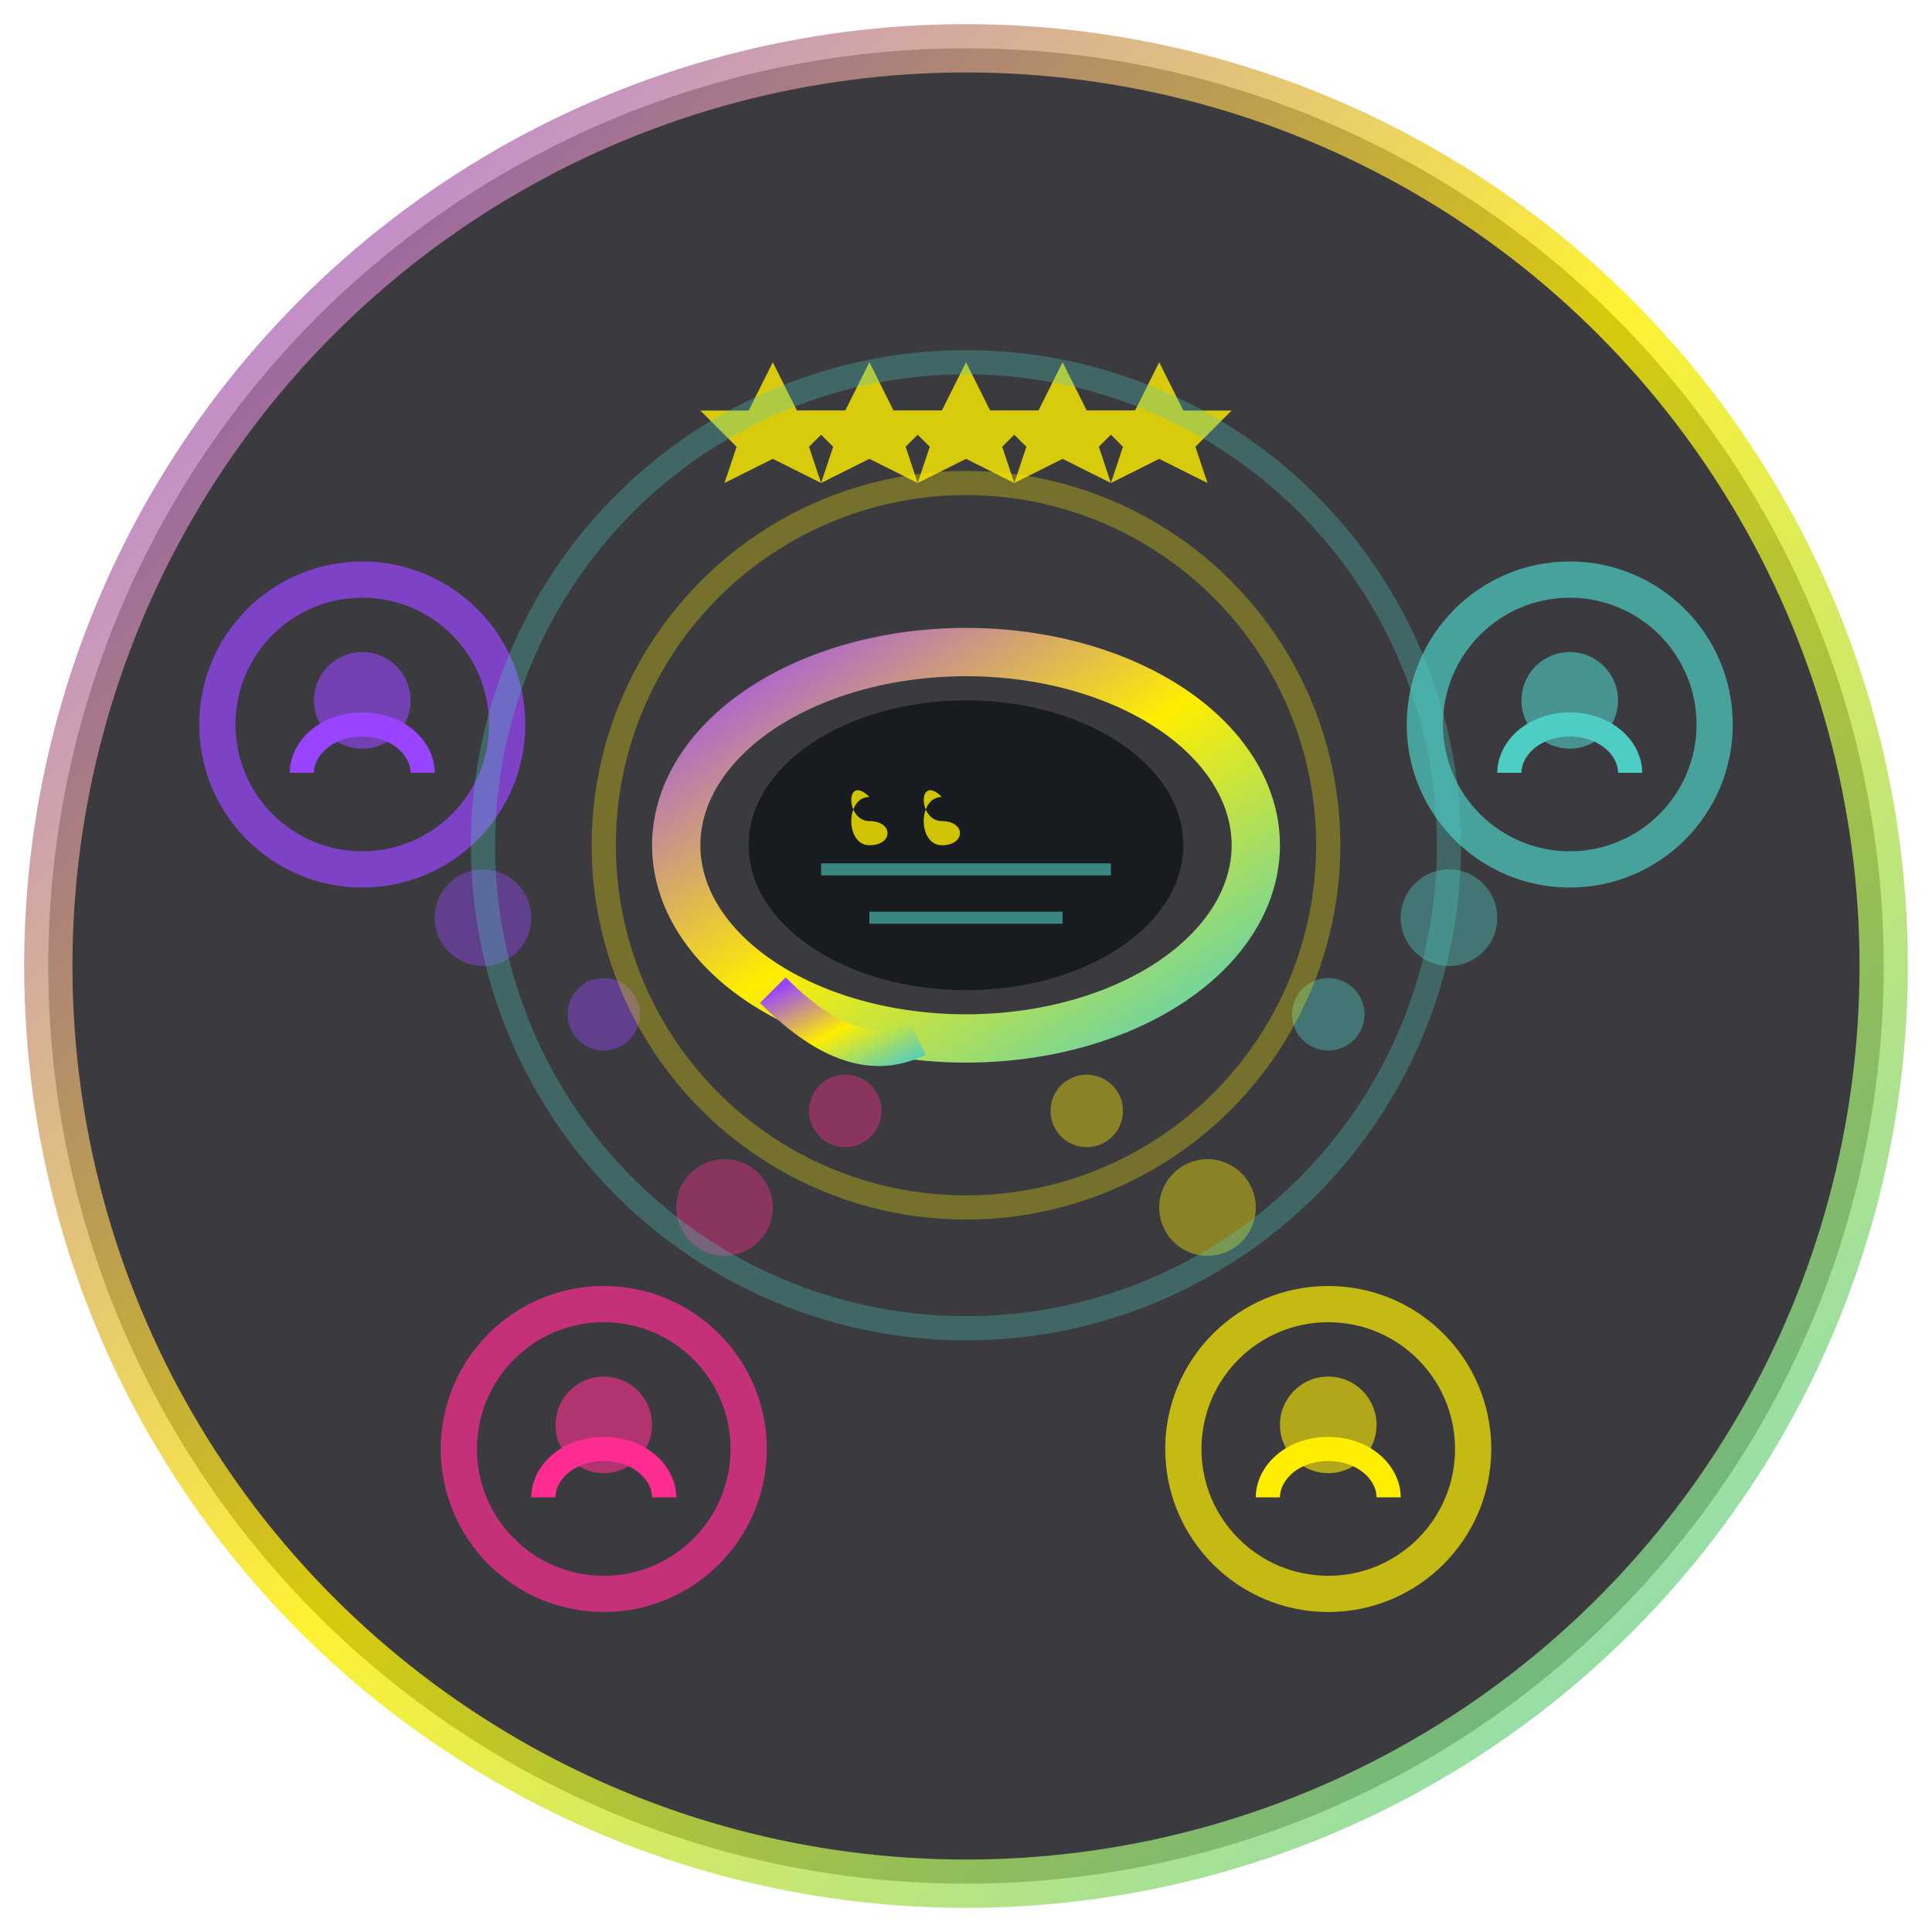 <svg width="80" height="80" viewBox="0 0 80 80" fill="none" xmlns="http://www.w3.org/2000/svg">
  <defs>
    <linearGradient id="testimonialGradient" x1="0%" y1="0%" x2="100%" y2="100%">
      <stop offset="0%" style="stop-color:#9945FF;stop-opacity:1" />
      <stop offset="50%" style="stop-color:#FFEE00;stop-opacity:1" />
      <stop offset="100%" style="stop-color:#4ECDC4;stop-opacity:1" />
    </linearGradient>
    <filter id="testimonialGlow">
      <feGaussianBlur stdDeviation="2" result="coloredBlur"/>
      <feMerge> 
        <feMergeNode in="coloredBlur"/>
        <feMergeNode in="SourceGraphic"/>
      </feMerge>
    </filter>
  </defs>
  
  <!-- Background -->
  <circle cx="40" cy="40" r="38" fill="#0A0A0F" stroke="url(#testimonialGradient)" stroke-width="2" opacity="0.8"/>
  
  <g filter="url(#testimonialGlow)">
    <!-- Central speech bubble -->
    <g transform="translate(40, 35)">
      <!-- Main bubble -->
      <ellipse cx="0" cy="0" rx="12" ry="8" fill="none" stroke="url(#testimonialGradient)" stroke-width="2"/>
      <ellipse cx="0" cy="0" rx="9" ry="6" fill="#0F1419" opacity="0.8"/>
      
      <!-- Quote marks -->
      <g fill="#FFEE00" opacity="0.8">
        <path d="M-4 -2 C-5 -3 -5 -1 -4 -1 C-3 -1 -3 0 -4 0 C-5 0 -5 -2 -4 -2"/>
        <path d="M-1 -2 C-2 -3 -2 -1 -1 -1 C0 -1 0 0 -1 0 C-2 0 -2 -2 -1 -2"/>
        <animate attributeName="opacity" values="0.8;0.4;0.8" dur="2s" repeatCount="indefinite"/>
      </g>
      
      <!-- Content lines -->
      <g opacity="0.6">
        <line x1="-6" y1="1" x2="6" y2="1" stroke="#4ECDC4" stroke-width="0.5">
          <animate attributeName="opacity" values="0.6;1;0.6" dur="3s" repeatCount="indefinite"/>
        </line>
        <line x1="-4" y1="3" x2="4" y2="3" stroke="#4ECDC4" stroke-width="0.5">
          <animate attributeName="opacity" values="1;0.6;1" dur="2.5s" repeatCount="indefinite"/>
        </line>
      </g>
      
      <!-- Bubble tail -->
      <path d="M-8 6 C-6 8 -4 9 -2 8" stroke="url(#testimonialGradient)" stroke-width="1.5" fill="none"/>
    </g>
    
    <!-- Star ratings around the bubble -->
    <g>
      <!-- 5-star rating top -->
      <g transform="translate(40, 15)">
        <g opacity="0.8">
          <path d="M-8 0 L-7 2 L-5 2 L-6.5 3.5 L-6 5 L-8 4 L-10 5 L-9.5 3.5 L-11 2 L-9 2 Z" fill="#FFEE00">
            <animate attributeName="opacity" values="0.8;0.3;0.8" dur="1s" repeatCount="indefinite"/>
          </path>
          <path d="M-4 0 L-3 2 L-1 2 L-2.5 3.5 L-2 5 L-4 4 L-6 5 L-5.5 3.5 L-7 2 L-5 2 Z" fill="#FFEE00">
            <animate attributeName="opacity" values="0.3;0.8;0.3" dur="1.2s" repeatCount="indefinite"/>
          </path>
          <path d="M0 0 L1 2 L3 2 L1.5 3.5 L2 5 L0 4 L-2 5 L-1.5 3.5 L-3 2 L-1 2 Z" fill="#FFEE00">
            <animate attributeName="opacity" values="0.8;0.3;0.8" dur="1.4s" repeatCount="indefinite"/>
          </path>
          <path d="M4 0 L5 2 L7 2 L5.5 3.5 L6 5 L4 4 L2 5 L2.5 3.5 L1 2 L3 2 Z" fill="#FFEE00">
            <animate attributeName="opacity" values="0.3;0.8;0.3" dur="1.6s" repeatCount="indefinite"/>
          </path>
          <path d="M8 0 L9 2 L11 2 L9.5 3.5 L10 5 L8 4 L6 5 L6.5 3.5 L5 2 L7 2 Z" fill="#FFEE00">
            <animate attributeName="opacity" values="0.8;0.3;0.8" dur="1.8s" repeatCount="indefinite"/>
          </path>
        </g>
      </g>
    </g>
    
    <!-- Customer avatars -->
    <g>
      <!-- Customer 1 -->
      <circle cx="15" cy="30" r="6" fill="none" stroke="#9945FF" stroke-width="1.5" opacity="0.7"/>
      <g transform="translate(15, 30)">
        <circle cx="0" cy="-1" r="2" fill="#9945FF" opacity="0.6"/>
        <path d="M-2.5 2 C-2.5 1 -1.5 0 0 0 C1.5 0 2.5 1 2.5 2" stroke="#9945FF" stroke-width="1" fill="none"/>
        <animateTransform attributeName="transform" type="rotate" values="0 15 30;360 15 30" dur="20s" repeatCount="indefinite"/>
      </g>
      
      <!-- Customer 2 -->
      <circle cx="65" cy="30" r="6" fill="none" stroke="#4ECDC4" stroke-width="1.5" opacity="0.7"/>
      <g transform="translate(65, 30)">
        <circle cx="0" cy="-1" r="2" fill="#4ECDC4" opacity="0.6"/>
        <path d="M-2.5 2 C-2.5 1 -1.5 0 0 0 C1.5 0 2.5 1 2.5 2" stroke="#4ECDC4" stroke-width="1" fill="none"/>
        <animateTransform attributeName="transform" type="rotate" values="0 65 30;-360 65 30" dur="25s" repeatCount="indefinite"/>
      </g>
      
      <!-- Customer 3 -->
      <circle cx="25" cy="60" r="6" fill="none" stroke="#FF2D92" stroke-width="1.5" opacity="0.7"/>
      <g transform="translate(25, 60)">
        <circle cx="0" cy="-1" r="2" fill="#FF2D92" opacity="0.6"/>
        <path d="M-2.5 2 C-2.5 1 -1.5 0 0 0 C1.5 0 2.5 1 2.5 2" stroke="#FF2D92" stroke-width="1" fill="none"/>
        <animateTransform attributeName="transform" type="rotate" values="0 25 60;360 25 60" dur="18s" repeatCount="indefinite"/>
      </g>
      
      <!-- Customer 4 -->
      <circle cx="55" cy="60" r="6" fill="none" stroke="#FFEE00" stroke-width="1.5" opacity="0.7"/>
      <g transform="translate(55, 60)">
        <circle cx="0" cy="-1" r="2" fill="#FFEE00" opacity="0.6"/>
        <path d="M-2.5 2 C-2.5 1 -1.5 0 0 0 C1.5 0 2.5 1 2.5 2" stroke="#FFEE00" stroke-width="1" fill="none"/>
        <animateTransform attributeName="transform" type="rotate" values="0 55 60;-360 55 60" dur="22s" repeatCount="indefinite"/>
      </g>
    </g>
    
    <!-- Thought bubbles connecting to customers -->
    <g opacity="0.4">
      <!-- Bubble 1 -->
      <circle cx="20" cy="38" r="2" fill="#9945FF">
        <animate attributeName="r" values="2;3;2" dur="3s" repeatCount="indefinite"/>
        <animate attributeName="opacity" values="0.4;0.8;0.4" dur="3s" repeatCount="indefinite"/>
      </circle>
      <circle cx="25" cy="42" r="1.5" fill="#9945FF">
        <animate attributeName="r" values="1.5;2;1.5" dur="3.5s" repeatCount="indefinite"/>
        <animate attributeName="opacity" values="0.4;0.8;0.4" dur="3.5s" repeatCount="indefinite"/>
      </circle>
      
      <!-- Bubble 2 -->
      <circle cx="60" cy="38" r="2" fill="#4ECDC4">
        <animate attributeName="r" values="2;3;2" dur="2.5s" repeatCount="indefinite"/>
        <animate attributeName="opacity" values="0.4;0.8;0.4" dur="2.5s" repeatCount="indefinite"/>
      </circle>
      <circle cx="55" cy="42" r="1.5" fill="#4ECDC4">
        <animate attributeName="r" values="1.5;2;1.5" dur="3s" repeatCount="indefinite"/>
        <animate attributeName="opacity" values="0.4;0.8;0.4" dur="3s" repeatCount="indefinite"/>
      </circle>
      
      <!-- Bubble 3 -->
      <circle cx="30" cy="50" r="2" fill="#FF2D92">
        <animate attributeName="r" values="2;3;2" dur="4s" repeatCount="indefinite"/>
        <animate attributeName="opacity" values="0.4;0.8;0.4" dur="4s" repeatCount="indefinite"/>
      </circle>
      <circle cx="35" cy="46" r="1.5" fill="#FF2D92">
        <animate attributeName="r" values="1.5;2;1.5" dur="2.8s" repeatCount="indefinite"/>
        <animate attributeName="opacity" values="0.4;0.8;0.4" dur="2.8s" repeatCount="indefinite"/>
      </circle>
      
      <!-- Bubble 4 -->
      <circle cx="50" cy="50" r="2" fill="#FFEE00">
        <animate attributeName="r" values="2;3;2" dur="3.2s" repeatCount="indefinite"/>
        <animate attributeName="opacity" values="0.4;0.8;0.4" dur="3.2s" repeatCount="indefinite"/>
      </circle>
      <circle cx="45" cy="46" r="1.5" fill="#FFEE00">
        <animate attributeName="r" values="1.5;2;1.5" dur="3.8s" repeatCount="indefinite"/>
        <animate attributeName="opacity" values="0.4;0.8;0.4" dur="3.8s" repeatCount="indefinite"/>
      </circle>
    </g>
    
    <!-- Positive energy waves -->
    <g opacity="0.3">
      <circle cx="40" cy="35" r="15" fill="none" stroke="#FFEE00" stroke-width="1">
        <animate attributeName="r" values="15;25;15" dur="4s" repeatCount="indefinite"/>
        <animate attributeName="opacity" values="0.3;0;0.3" dur="4s" repeatCount="indefinite"/>
      </circle>
      <circle cx="40" cy="35" r="20" fill="none" stroke="#4ECDC4" stroke-width="1">
        <animate attributeName="r" values="20;30;20" dur="5s" repeatCount="indefinite"/>
        <animate attributeName="opacity" values="0.2;0;0.2" dur="5s" repeatCount="indefinite"/>
      </circle>
    </g>
  </g>
</svg>
